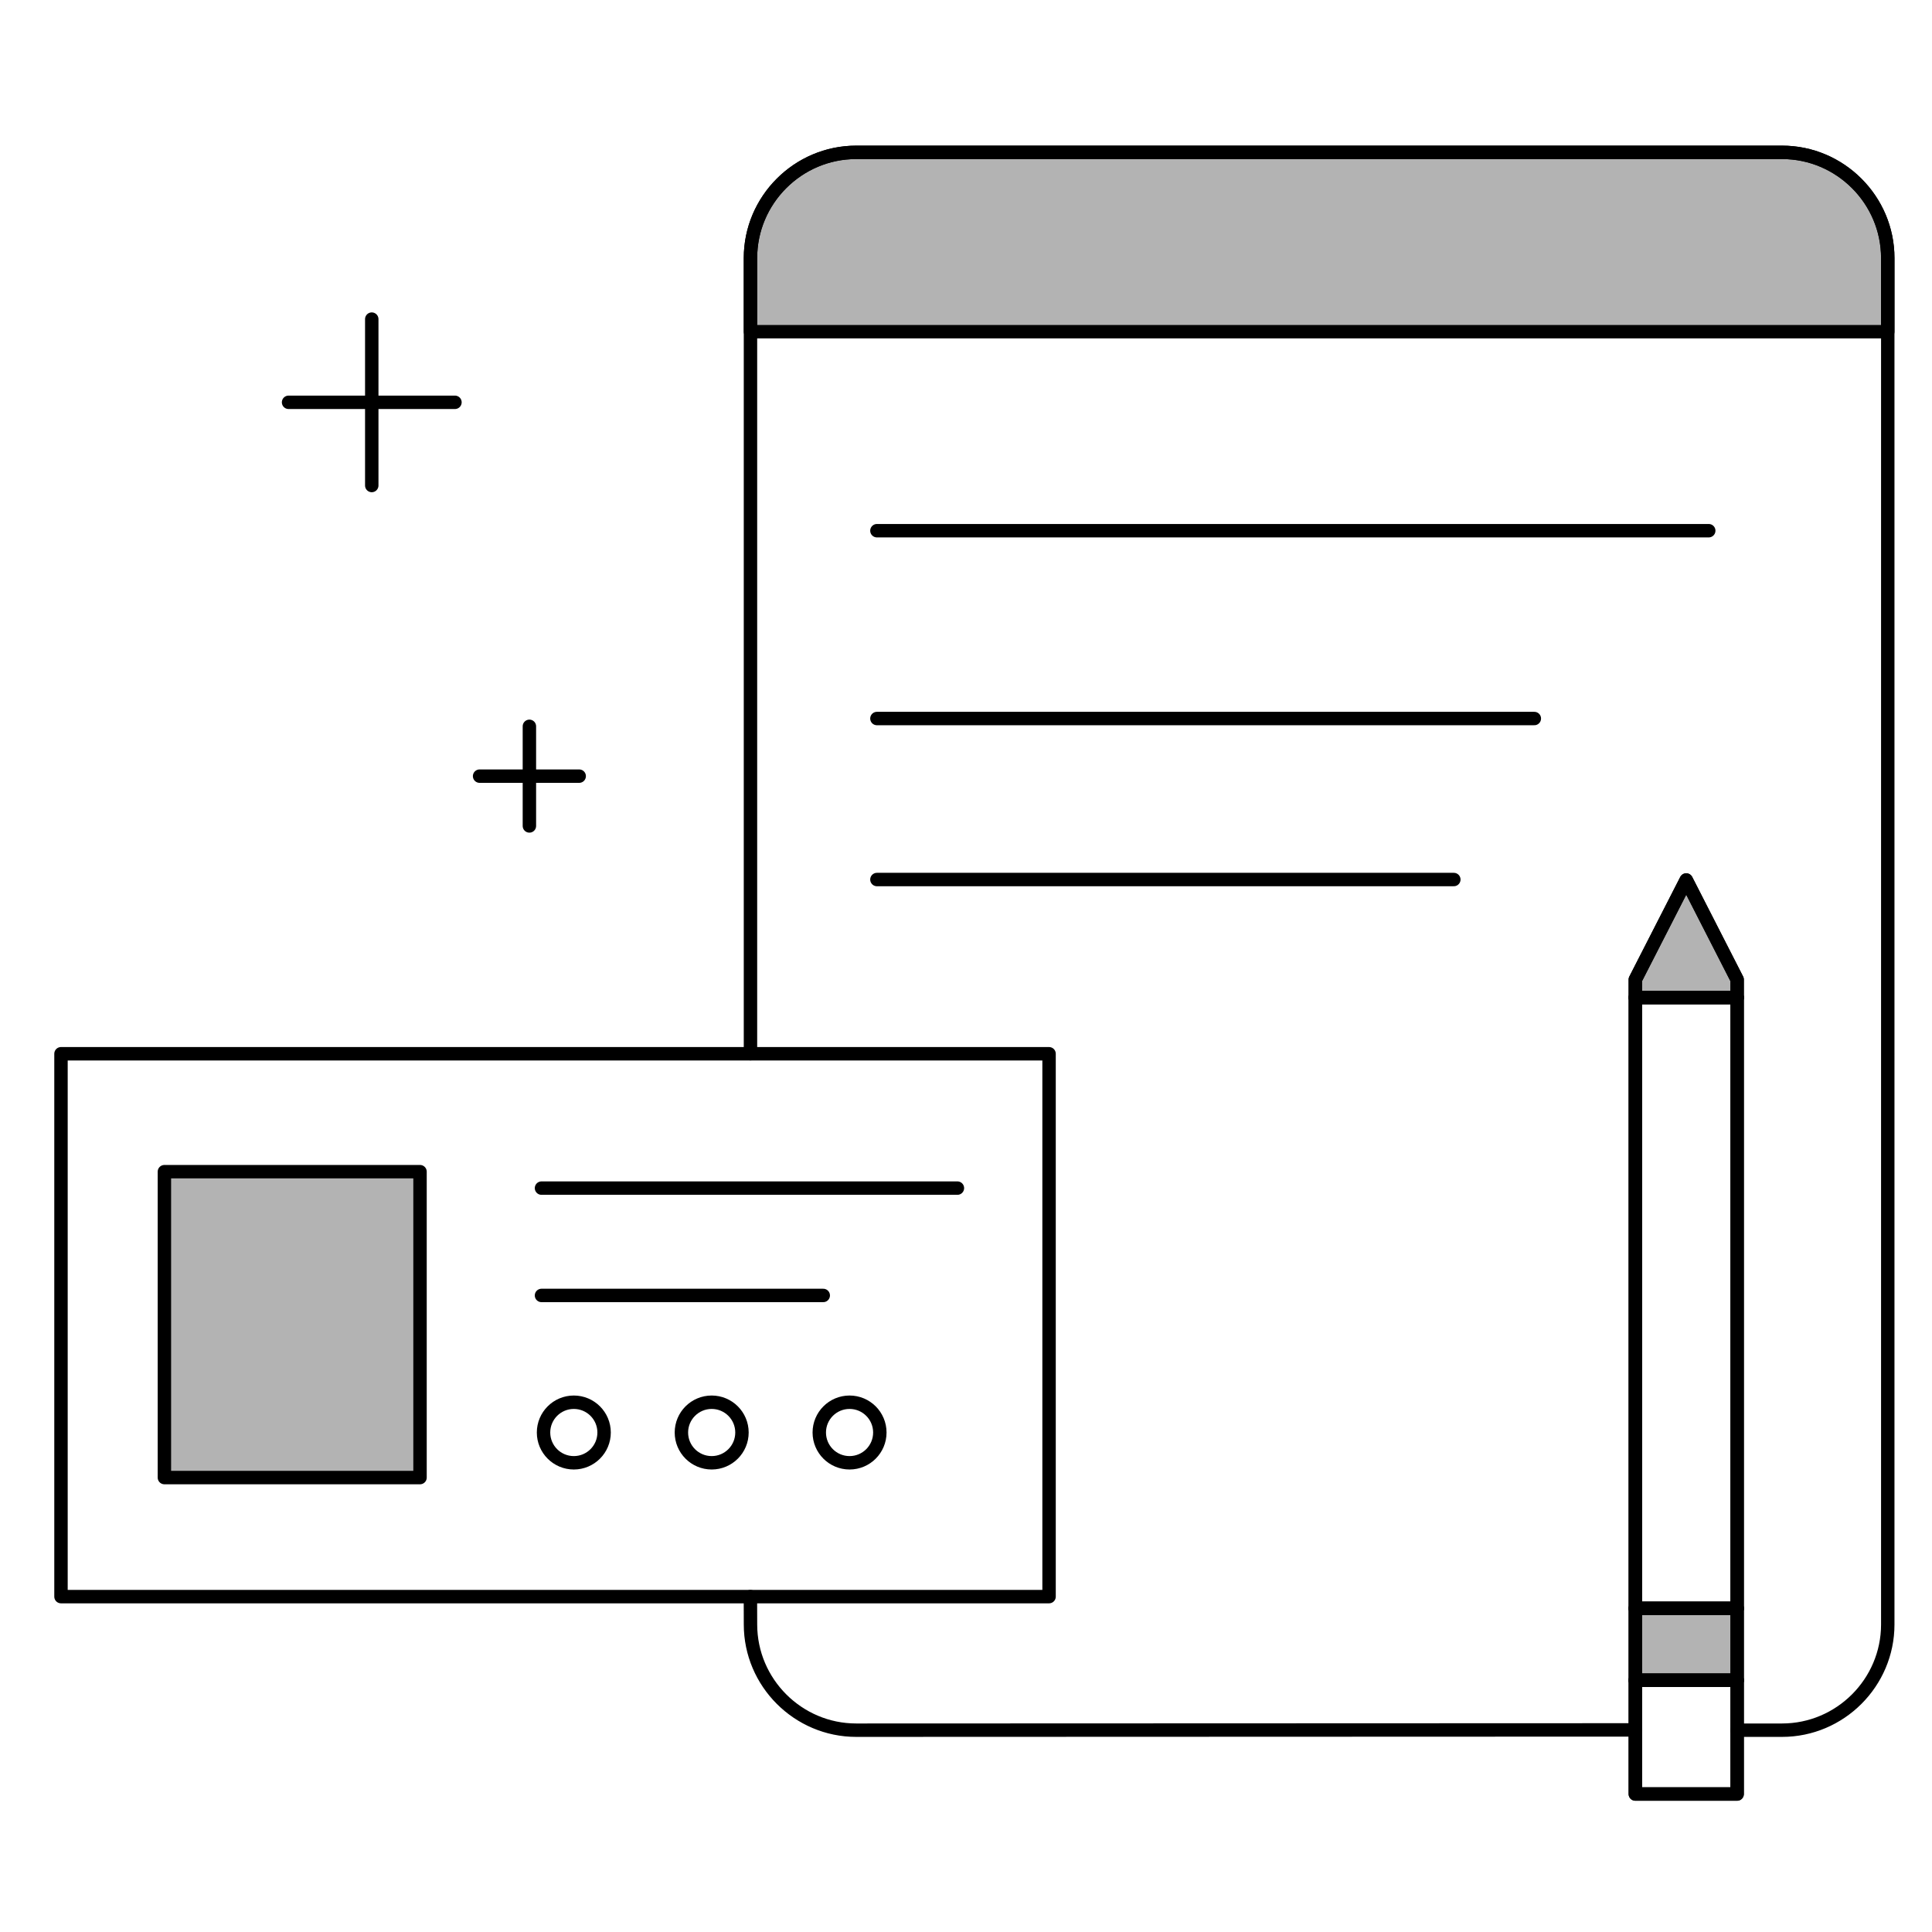 <?xml version="1.0" ?><svg enable-background="new 0 0 144 144" id="Layer_1" version="1.1" viewBox="0 0 144 144" xml:space="preserve" xmlns="http://www.w3.org/2000/svg" xmlns:xlink="http://www.w3.org/1999/xlink"><g><path d="M121.886,128.937   l-58.071,0.021c-4.333,0-7.878-3.545-7.878-7.878l-0.006-2.076" fill="none" stroke="#000000" stroke-linecap="round" stroke-linejoin="round" stroke-miterlimit="10"/><path d="M55.936,78.536   V19.233c0-4.333,3.545-7.878,7.878-7.878h69.011c4.333,0,7.878,3.545,7.878,7.878V121.08c0,4.333-3.545,7.878-7.878,7.878h-3.352" fill="none" stroke="#000000" stroke-linecap="round" stroke-linejoin="round" stroke-miterlimit="10"/><path d="M55.936,24.723v-5.49c0-4.333,3.545-7.878,7.878-7.878h69.011   c4.333,0,7.878,3.545,7.878,7.878v5.49H55.936z" fill="#000000" opacity="0.3"/><path d="M55.936,24.723   v-5.49c0-4.333,3.545-7.878,7.878-7.878h69.011c4.333,0,7.878,3.545,7.878,7.878v5.49H55.936z" fill="none" stroke="#000000" stroke-linecap="round" stroke-linejoin="round" stroke-miterlimit="10"/><line fill="none" stroke="#000000" stroke-linecap="round" stroke-linejoin="round" stroke-miterlimit="10" x1="65.36" x2="127.36" y1="39.555" y2="39.555"/><line fill="none" stroke="#000000" stroke-linecap="round" stroke-linejoin="round" stroke-miterlimit="10" x1="65.36" x2="108.36" y1="65.555" y2="65.555"/><line fill="none" stroke="#000000" stroke-linecap="round" stroke-linejoin="round" stroke-miterlimit="10" x1="65.36" x2="114.36" y1="53.555" y2="53.555"/><g><polygon fill="none" points="    129.476,133.715 121.887,133.715 121.887,73.01 125.682,65.589 129.476,73.01   " stroke="#000000" stroke-linecap="round" stroke-linejoin="round" stroke-miterlimit="10"/><line fill="none" stroke="#000000" stroke-linecap="round" stroke-linejoin="round" stroke-miterlimit="10" x1="121.887" x2="129.476" y1="74.349" y2="74.349"/><line fill="none" stroke="#000000" stroke-linecap="round" stroke-linejoin="round" stroke-miterlimit="10" x1="121.887" x2="129.476" y1="125.234" y2="125.234"/><line fill="none" stroke="#000000" stroke-linecap="round" stroke-linejoin="round" stroke-miterlimit="10" x1="121.887" x2="129.476" y1="119.878" y2="119.878"/></g><rect fill="#000000" height="5.356" opacity="0.3" width="7.588" x="121.887" y="119.878"/><g><line fill="none" stroke="#000000" stroke-linecap="round" stroke-linejoin="round" stroke-miterlimit="10" x1="121.887" x2="129.476" y1="74.349" y2="74.349"/><polygon fill="none" points="    129.476,133.715 121.887,133.715 121.887,73.01 125.682,65.589 129.476,73.01   " stroke="#000000" stroke-linecap="round" stroke-linejoin="round" stroke-miterlimit="10"/><line fill="none" stroke="#000000" stroke-linecap="round" stroke-linejoin="round" stroke-miterlimit="10" x1="121.887" x2="129.476" y1="125.234" y2="125.234"/><line fill="none" stroke="#000000" stroke-linecap="round" stroke-linejoin="round" stroke-miterlimit="10" x1="121.887" x2="129.476" y1="119.878" y2="119.878"/></g><g><polygon fill="#000000" opacity="0.3" points="129.476,74.349 121.887,74.349 121.887,73.01 125.682,65.589 129.476,73.01   "/><line fill="none" stroke="#000000" stroke-linecap="round" stroke-linejoin="round" stroke-miterlimit="10" x1="121.887" x2="129.476" y1="74.349" y2="74.349"/><line fill="none" stroke="#000000" stroke-linecap="round" stroke-linejoin="round" stroke-miterlimit="10" x1="121.887" x2="129.476" y1="125.234" y2="125.234"/><line fill="none" stroke="#000000" stroke-linecap="round" stroke-linejoin="round" stroke-miterlimit="10" x1="121.887" x2="129.476" y1="119.878" y2="119.878"/></g><g><line fill="none" stroke="#000000" stroke-linecap="round" stroke-linejoin="round" stroke-miterlimit="10" x1="39.458" x2="39.458" y1="54.136" y2="61.561"/><line fill="none" stroke="#000000" stroke-linecap="round" stroke-linejoin="round" stroke-miterlimit="10" x1="43.17" x2="35.746" y1="57.849" y2="57.849"/></g><g><line fill="none" stroke="#000000" stroke-linecap="round" stroke-linejoin="round" stroke-miterlimit="10" x1="27.709" x2="27.709" y1="23.785" y2="36.187"/><line fill="none" stroke="#000000" stroke-linecap="round" stroke-linejoin="round" stroke-miterlimit="10" x1="33.91" x2="21.508" y1="29.986" y2="29.986"/></g><g><rect fill="none" height="40.462" stroke="#000000" stroke-linecap="round" stroke-linejoin="round" stroke-miterlimit="10" width="73.645" x="4.546" y="78.541"/><g><rect fill="#000000" height="22.8" opacity="0.3" width="19.053" x="12.253" y="87.33"/><rect fill="none" height="22.8" stroke="#000000" stroke-linecap="round" stroke-linejoin="round" stroke-miterlimit="10" width="19.053" x="12.253" y="87.33"/></g><g><g><line fill="none" stroke="#000000" stroke-linecap="round" stroke-linejoin="round" stroke-miterlimit="10" x1="40.36" x2="71.36" y1="88.555" y2="88.555"/><line fill="none" stroke="#000000" stroke-linecap="round" stroke-linejoin="round" stroke-miterlimit="10" x1="40.36" x2="61.36" y1="96.555" y2="96.555"/></g><g><circle cx="42.769" cy="106.771" fill="none" r="2.257" stroke="#000000" stroke-linecap="round" stroke-linejoin="round" stroke-miterlimit="10"/><circle cx="53.045" cy="106.771" fill="none" r="2.257" stroke="#000000" stroke-linecap="round" stroke-linejoin="round" stroke-miterlimit="10"/><circle cx="63.321" cy="106.771" fill="none" r="2.257" stroke="#000000" stroke-linecap="round" stroke-linejoin="round" stroke-miterlimit="10"/></g></g></g></g><g/><g/><g/><g/><g/><g/></svg>